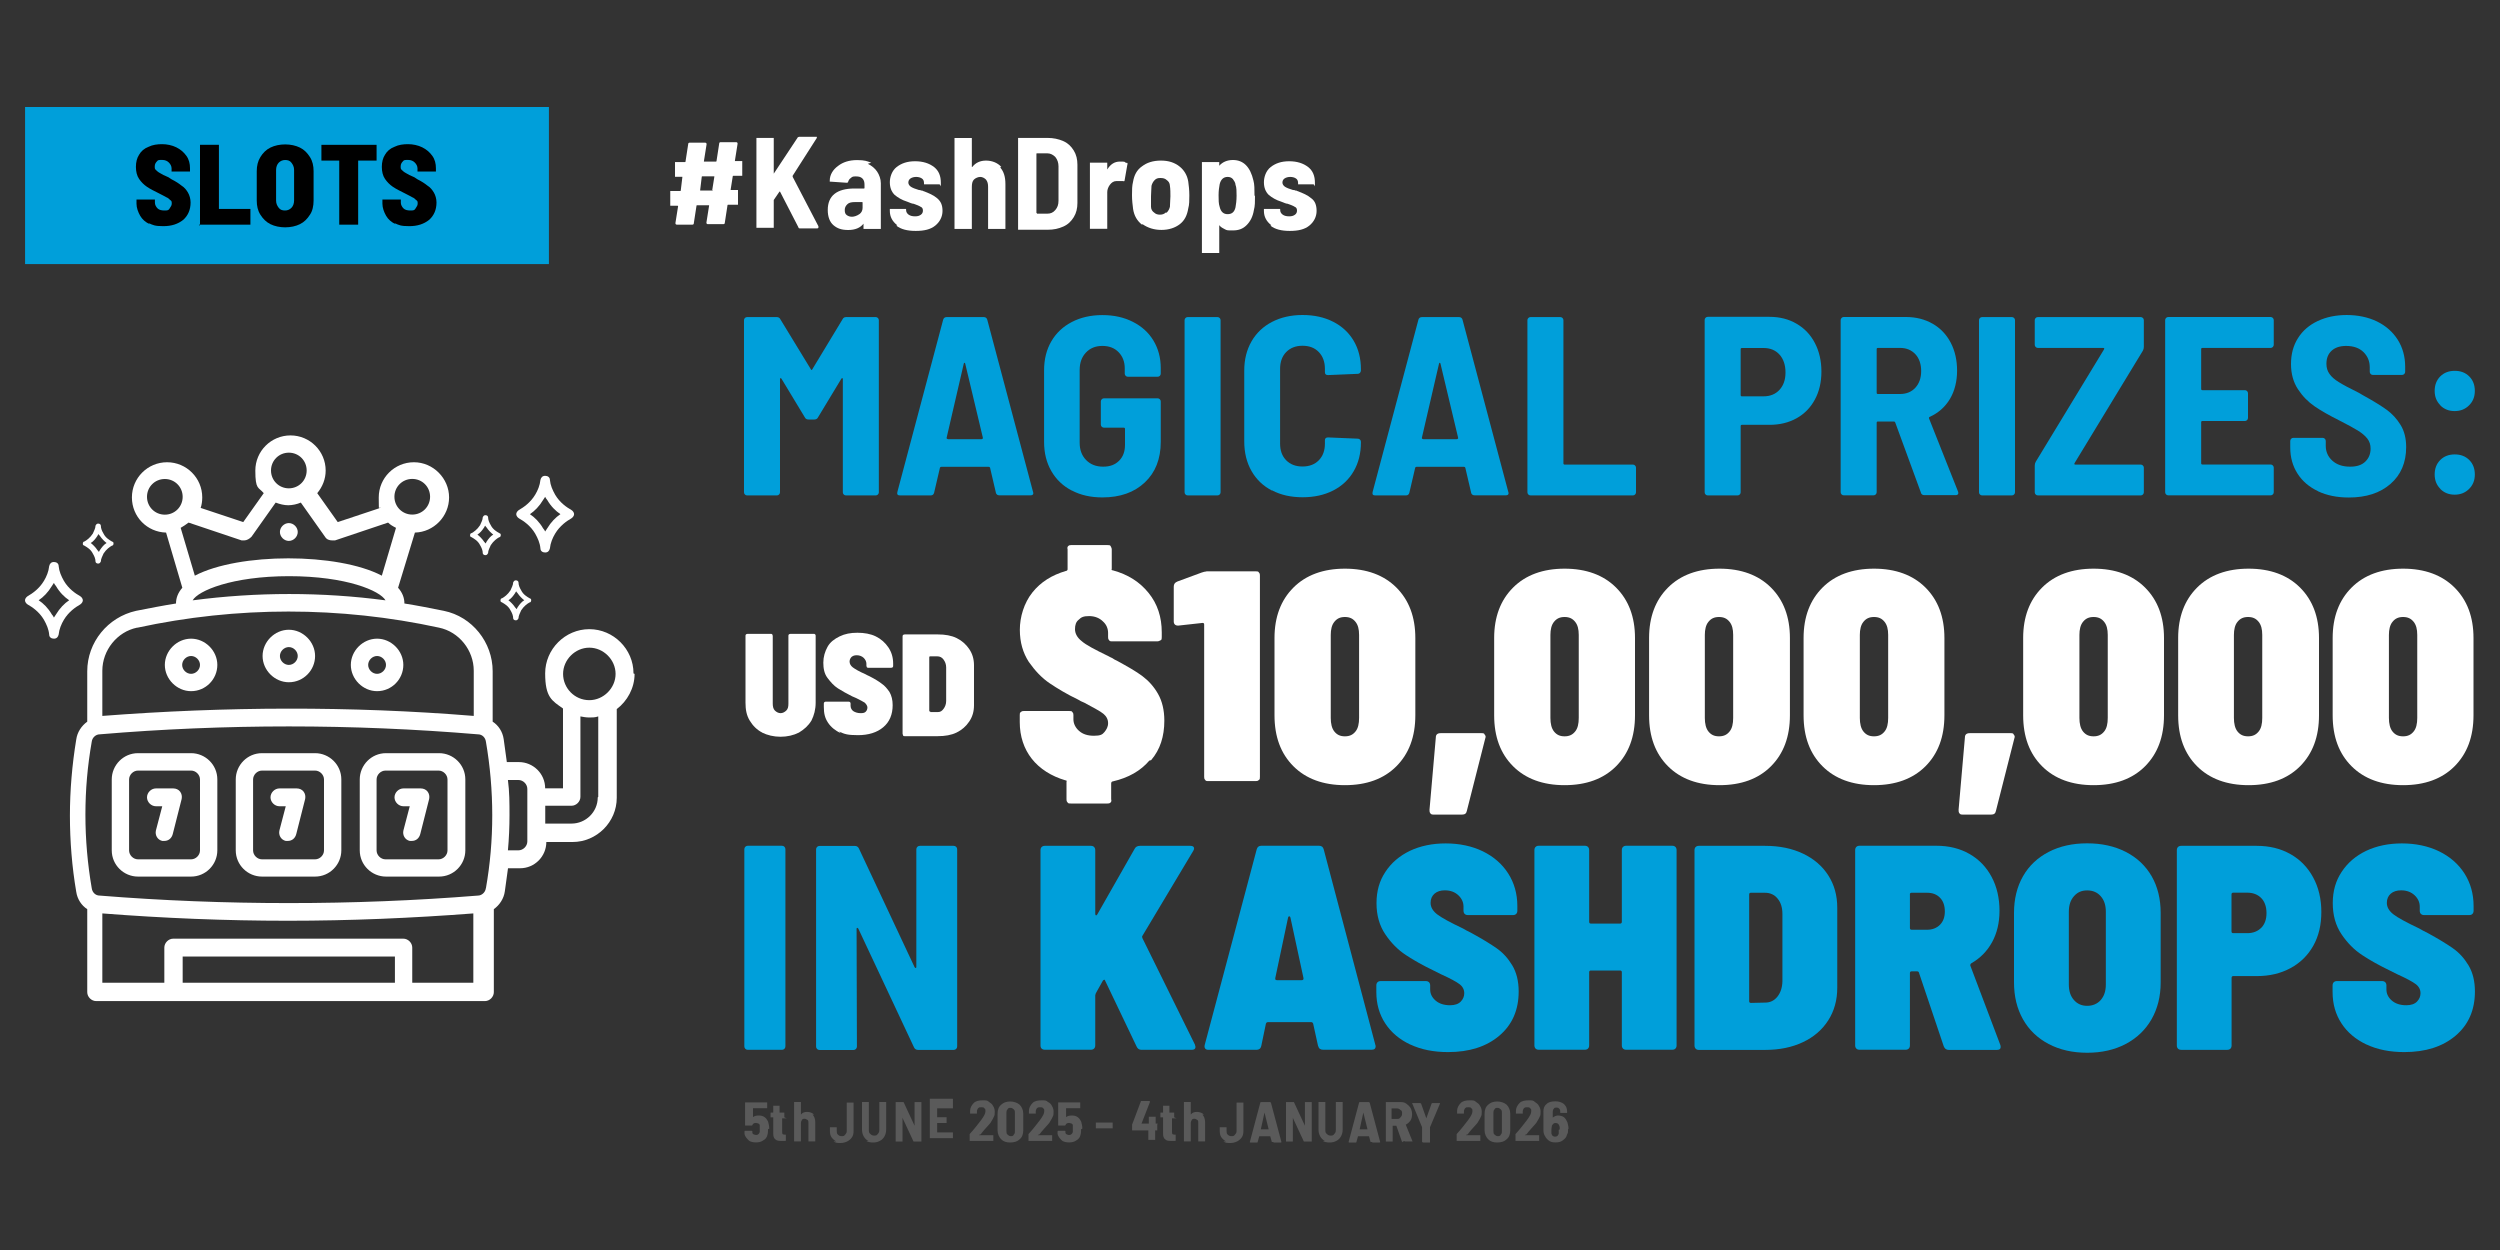 <svg xmlns="http://www.w3.org/2000/svg" id="Layer_1" data-name="Layer 1" viewBox="0 0 300 150"><rect x="0" y="0" width="300" height="150" fill="#333333" stroke="none"/><defs><style>      .cls-1 {        fill: #009fda;      }      .cls-2 {        fill: #5a5a5a;      }      .cls-3 {        fill: #fff;      }    </style></defs><g><g><path class="cls-1" d="M101.54,38.05h3.55c.1,0,.19.04.26.11s.11.16.11.26v20.66c0,.1-.04.19-.11.26-.07.07-.16.11-.26.11h-3.58c-.1,0-.19-.04-.26-.11-.07-.07-.11-.16-.11-.26v-13.57c0-.08-.02-.13-.06-.14-.04-.01-.08.02-.12.08l-2.81,4.65c-.08.16-.22.24-.43.24h-.7c-.2,0-.35-.08-.43-.24l-2.81-4.65c-.04-.06-.08-.09-.12-.08-.04.01-.06.06-.06.14v13.57c0,.1-.04.19-.11.26s-.16.11-.26.11h-3.58c-.1,0-.19-.04-.26-.11-.07-.07-.11-.16-.11-.26v-20.66c0-.1.04-.19.11-.26s.16-.11.26-.11h3.55c.2,0,.35.08.43.24l3.67,6.02c.06.12.12.12.18,0l3.64-6.02c.08-.16.22-.24.43-.24Z"></path><path class="cls-1" d="M119.51,59.14l-.7-3c-.02-.08-.07-.12-.15-.12h-5.72c-.08,0-.13.04-.15.12l-.7,3c-.06.2-.19.31-.4.31h-3.7c-.27,0-.37-.13-.31-.4l5.5-20.69c.06-.2.2-.31.43-.31h4.43c.22,0,.37.1.43.31l5.5,20.69.03.12c0,.18-.11.27-.34.27h-3.73c-.22,0-.37-.1-.43-.31ZM113.64,52.65s.08.05.12.05h4.03s.08-.01.12-.05c.04-.03.05-.08.03-.14l-2.11-8.86c-.02-.08-.05-.12-.09-.12s-.07.04-.09.12l-2.05,8.86c-.02.06-.01.11.03.14Z"></path><path class="cls-1" d="M128.62,58.87c-1.06-.55-1.88-1.33-2.46-2.34-.58-1.01-.87-2.17-.87-3.5v-8.59c0-1.32.29-2.49.87-3.48.58-1,1.4-1.77,2.46-2.32,1.06-.55,2.28-.83,3.67-.83s2.58.27,3.65.81c1.07.54,1.9,1.29,2.48,2.26s.87,2.06.87,3.29v.67c0,.1-.04.19-.11.26-.07.07-.16.11-.26.11h-3.58c-.1,0-.19-.04-.26-.11s-.11-.16-.11-.26v-.64c0-.77-.24-1.42-.73-1.93s-1.14-.76-1.96-.76-1.47.27-1.97.8c-.5.53-.75,1.22-.75,2.08v8.74c0,.86.26,1.55.78,2.08.52.53,1.2.79,2.03.79s1.43-.23,1.91-.7c.48-.47.72-1.11.72-1.93v-1.9c0-.1-.05-.15-.15-.15h-2.38c-.1,0-.19-.04-.26-.11s-.11-.16-.11-.26v-2.78c0-.1.04-.19.11-.26s.16-.11.26-.11h6.45c.1,0,.19.04.26.11.07.07.11.16.11.26v4.86c0,2.04-.64,3.66-1.91,4.86-1.27,1.2-2.97,1.8-5.09,1.8-1.39,0-2.61-.27-3.67-.83Z"></path><path class="cls-1" d="M142.26,59.34c-.07-.07-.11-.16-.11-.26v-20.66c0-.1.04-.19.11-.26s.16-.11.26-.11h3.58c.1,0,.19.04.26.11.07.07.11.16.11.26v20.66c0,.1-.04.19-.11.26s-.16.11-.26.11h-3.58c-.1,0-.19-.04-.26-.11Z"></path><path class="cls-1" d="M152.64,58.87c-1.06-.55-1.88-1.33-2.46-2.35-.58-1.02-.87-2.2-.87-3.55v-8.5c0-1.32.29-2.49.87-3.5.58-1.01,1.4-1.79,2.46-2.34,1.06-.55,2.28-.83,3.67-.83s2.61.27,3.67.81,1.88,1.3,2.46,2.28.87,2.12.87,3.42v.15c0,.1-.04.19-.11.28-.07.08-.16.12-.26.12l-3.58.15c-.24,0-.37-.11-.37-.34v-.4c0-.83-.24-1.51-.73-2.02s-1.14-.76-1.96-.76-1.47.26-1.96.76c-.49.51-.73,1.18-.73,2.02v8.96c0,.84.24,1.5.73,2,.49.5,1.14.75,1.96.75s1.47-.25,1.96-.75.73-1.17.73-2v-.4c0-.22.12-.34.37-.34l3.58.15c.1,0,.19.04.26.11.07.07.11.16.11.26v.09c0,1.3-.29,2.46-.87,3.45-.58,1-1.4,1.77-2.46,2.31-1.06.54-2.28.81-3.67.81s-2.61-.27-3.67-.83Z"></path><path class="cls-1" d="M176.54,59.14l-.7-3c-.02-.08-.07-.12-.15-.12h-5.72c-.08,0-.13.04-.15.12l-.7,3c-.06.2-.19.31-.4.31h-3.7c-.27,0-.37-.13-.31-.4l5.5-20.69c.06-.2.2-.31.43-.31h4.43c.22,0,.37.1.43.31l5.5,20.69.03.12c0,.18-.11.27-.34.27h-3.73c-.22,0-.37-.1-.43-.31ZM170.67,52.65s.08.05.12.05h4.03s.08-.01.12-.05c.04-.03.05-.08.03-.14l-2.11-8.86c-.02-.08-.05-.12-.09-.12s-.07.04-.09.12l-2.05,8.86c-.02.06-.01.11.03.14Z"></path><path class="cls-1" d="M183.4,59.34c-.07-.07-.11-.16-.11-.26v-20.66c0-.1.04-.19.11-.26s.16-.11.26-.11h3.58c.1,0,.19.04.26.11.07.07.11.16.11.26v17.18c0,.1.05.15.15.15h8.19c.1,0,.19.04.26.11.07.07.11.16.11.26v2.96c0,.1-.04.19-.11.26-.07.07-.16.11-.26.11h-12.29c-.1,0-.19-.04-.26-.11Z"></path><path class="cls-1" d="M215.59,38.85c.95.55,1.68,1.32,2.2,2.32.52,1,.78,2.14.78,3.42s-.26,2.38-.78,3.35c-.52.97-1.25,1.72-2.2,2.25s-2.03.79-3.26.79h-3.3c-.1,0-.15.05-.15.15v7.95c0,.1-.04.19-.11.26s-.16.11-.26.11h-3.58c-.1,0-.19-.04-.26-.11-.07-.07-.11-.16-.11-.26v-20.69c0-.1.04-.19.11-.26s.16-.11.26-.11h7.4c1.22,0,2.31.27,3.26.83ZM213.54,46.78c.48-.52.72-1.22.72-2.09s-.24-1.61-.72-2.14c-.48-.53-1.12-.79-1.91-.79h-2.6c-.1,0-.15.05-.15.15v5.5c0,.1.05.15.15.15h2.6c.79,0,1.43-.26,1.91-.78Z"></path><path class="cls-1" d="M230.52,59.14l-3.09-8.44c-.04-.08-.09-.12-.15-.12h-1.93c-.1,0-.15.05-.15.15v8.34c0,.1-.04.19-.11.26s-.16.11-.26.11h-3.58c-.1,0-.19-.04-.26-.11-.07-.07-.11-.16-.11-.26v-20.66c0-.1.04-.19.11-.26s.16-.11.26-.11h7.46c1.2,0,2.27.27,3.21.81.94.54,1.66,1.3,2.17,2.28s.76,2.1.76,3.36-.29,2.44-.86,3.39-1.38,1.67-2.41,2.14c-.1.04-.13.11-.09.21l3.48,8.77s.03.09.03.15c0,.18-.11.27-.34.27h-3.73c-.22,0-.37-.1-.43-.31ZM225.2,41.9v5.23c0,.1.05.15.15.15h2.66c.75,0,1.37-.25,1.83-.75s.7-1.17.7-2-.23-1.53-.7-2.03c-.47-.5-1.08-.75-1.83-.75h-2.66c-.1,0-.15.05-.15.15Z"></path><path class="cls-1" d="M237.59,59.34c-.07-.07-.11-.16-.11-.26v-20.66c0-.1.04-.19.11-.26s.16-.11.26-.11h3.58c.1,0,.19.04.26.11.07.07.11.16.11.26v20.66c0,.1-.04.19-.11.26s-.16.11-.26.11h-3.58c-.1,0-.19-.04-.26-.11Z"></path><path class="cls-1" d="M244.28,59.34c-.07-.07-.11-.16-.11-.26v-3.21c0-.16.04-.32.12-.46l8.19-13.48c.06-.12.03-.18-.09-.18h-7.85c-.1,0-.19-.04-.26-.11-.07-.07-.11-.16-.11-.26v-2.96c0-.1.04-.19.11-.26s.16-.11.26-.11h12.35c.1,0,.19.04.26.11s.11.16.11.26v3.21c0,.16-.04.32-.12.46l-8.19,13.48c-.06.12-.03.18.09.18h7.85c.1,0,.19.04.26.11s.11.16.11.26v2.96c0,.1-.04.19-.11.26-.07.07-.16.11-.26.11h-12.35c-.1,0-.19-.04-.26-.11Z"></path><path class="cls-1" d="M272.74,41.64c-.07.07-.16.11-.26.11h-8.19c-.1,0-.15.05-.15.15v4.77c0,.1.05.15.15.15h5.1c.1,0,.19.04.26.11s.11.16.11.26v2.96c0,.1-.04.19-.11.26-.07.07-.16.11-.26.11h-5.1c-.1,0-.15.05-.15.15v4.92c0,.1.05.15.15.15h8.19c.1,0,.19.04.26.11.07.07.11.16.11.26v2.96c0,.1-.04.19-.11.26-.07.07-.16.11-.26.11h-12.29c-.1,0-.19-.04-.26-.11-.07-.07-.11-.16-.11-.26v-20.66c0-.1.04-.19.11-.26s.16-.11.26-.11h12.29c.1,0,.19.04.26.11.07.07.11.16.11.26v2.96c0,.1-.04.19-.11.26Z"></path><path class="cls-1" d="M278.16,58.94c-1.06-.5-1.88-1.2-2.46-2.11s-.87-1.95-.87-3.13v-.79c0-.1.04-.19.11-.26.07-.07.16-.11.26-.11h3.52c.1,0,.19.04.26.11s.11.16.11.26v.58c0,.71.26,1.31.79,1.79s1.24.72,2.14.72c.8,0,1.4-.2,1.82-.61.42-.41.63-.93.63-1.56,0-.47-.13-.87-.4-1.21-.27-.34-.64-.65-1.12-.95s-1.22-.7-2.22-1.21c-1.22-.61-2.22-1.18-2.99-1.71-.77-.53-1.44-1.21-1.99-2.05-.55-.84-.83-1.84-.83-3.03s.28-2.22.84-3.1c.56-.89,1.35-1.57,2.37-2.05,1.02-.48,2.18-.72,3.48-.72s2.58.26,3.64.78c1.06.52,1.88,1.25,2.48,2.19.59.94.89,2.02.89,3.24v.61c0,.1-.04.19-.11.26s-.16.11-.26.11h-3.51c-.1,0-.19-.04-.26-.11-.07-.07-.11-.16-.11-.26v-.55c0-.73-.26-1.34-.76-1.83-.51-.49-1.2-.73-2.08-.73-.73,0-1.31.19-1.73.57-.42.38-.63.9-.63,1.57,0,.47.12.88.37,1.22.24.35.62.68,1.13.99.51.32,1.28.73,2.32,1.24l.64.37c1.18.65,2.1,1.22,2.77,1.7.66.48,1.22,1.09,1.67,1.82.45.73.67,1.62.67,2.66,0,1.85-.63,3.33-1.88,4.42-1.25,1.09-2.92,1.63-5,1.63-1.41,0-2.64-.25-3.7-.75Z"></path><path class="cls-1" d="M292.85,48.64c-.46-.46-.69-1.03-.69-1.73s.22-1.29.67-1.74,1.03-.67,1.74-.67,1.29.22,1.74.67c.45.45.67,1.03.67,1.74s-.23,1.27-.69,1.73-1.03.69-1.73.69-1.27-.23-1.73-.69ZM292.85,58.67c-.46-.46-.69-1.03-.69-1.73s.22-1.29.67-1.74c.45-.45,1.03-.67,1.74-.67s1.29.22,1.74.67c.45.45.67,1.03.67,1.74s-.23,1.27-.69,1.73-1.03.69-1.73.69-1.27-.23-1.73-.69Z"></path></g><g><path class="cls-2" d="M92.16,135.52c0,.19,0,.44-.06.63-.06.32-.25.57-.5.69-.25.19-.57.25-.88.25s-.69-.06-.88-.25-.44-.44-.5-.76v-.32h0s0-.06.06-.06h.82s.06,0,.06.06v.13c0,.13.06.19.19.25.06,0,.19.06.25.06s.19,0,.32-.13c.06-.06.13-.19.13-.25v-.76c0-.13-.06-.19-.19-.25-.06,0-.19-.06-.25-.06-.19,0-.38.06-.44.25,0,0,0,.06-.06.06h-.82v-2.77h2.65v.69h-1.7v1.07h0c.19-.13.38-.19.69-.19s.5.06.69.19c.19.13.32.32.44.57.06.25.13.5.13.82l-.13.06Z"></path><path class="cls-2" d="M94.43,134.2h-.57v1.58c0,.13,0,.25.06.32,0,0,.13.06.25.06h.13v.69s0,.06-.06.06h-.38c-.38,0-.63,0-.82-.19-.19-.13-.25-.38-.25-.69v-1.95h-.32v-.57h.32v-.82h.76v.82h.57v.57h0l.32.13Z"></path><path class="cls-2" d="M97.51,133.76c.19.19.32.5.32.88v2.33h-.82v-2.21c0-.19,0-.32-.13-.38s-.19-.13-.32-.13-.25,0-.32.13-.13.25-.13.38v2.21h-.82v-4.73h.82v1.51h0c.19-.25.44-.32.76-.32s.63.13.82.32h-.19Z"></path><path class="cls-2" d="M100.35,136.97c-.25-.13-.44-.32-.57-.5-.13-.19-.19-.44-.19-.76v-.44h.82v.44c0,.19,0,.32.13.44s.25.19.44.19.32,0,.44-.19c.13-.13.19-.25.19-.44v-3.4h.82v3.4c0,.32-.06.57-.19.76-.13.19-.32.38-.57.5s-.5.19-.82.19-.57,0-.82-.19h.32Z"></path><path class="cls-2" d="M104.2,136.91c-.25-.13-.44-.32-.57-.57s-.19-.5-.19-.82v-3.28h.82v3.34c0,.19,0,.38.19.5.13.13.25.19.44.19s.32,0,.44-.19c.13-.13.19-.25.19-.5v-3.34h.82v3.28c0,.32-.06.57-.19.82s-.32.44-.57.57-.5.19-.82.19-.57-.06-.82-.19h.25Z"></path><path class="cls-2" d="M109.75,132.25h.82v4.73h-.95l-1.32-2.84h0v2.84h-.82v-4.73h.95l1.32,2.84h0v-2.84h0Z"></path><path class="cls-2" d="M114.35,133h-1.89v1.07h1.13v.69h-1.13v1.13h1.89v.69h-2.77v-4.73h2.77v.69h0v.44Z"></path><path class="cls-2" d="M117.5,136.22h1.7v.69h-2.84v-.82c.57-.63,1.01-1.2,1.39-1.7.32-.44.5-.76.5-1.01s0-.32-.13-.38c-.06-.13-.19-.13-.38-.13s-.25,0-.38.13c-.06.13-.13.19-.13.38v.25h-.82v-.32c0-.38.19-.69.44-.95.25-.25.63-.32,1.07-.32s.57,0,.76.19c.19.13.38.25.5.5.13.19.19.44.19.69s0,.44-.13.63c-.06.19-.25.44-.38.69-.13.13-.25.32-.44.5-.19.19-.32.38-.5.57l-.25.32h0l-.19.06Z"></path><path class="cls-2" d="M120.15,136.72c-.25-.25-.44-.63-.44-1.07v-2.02c0-.44.13-.82.44-1.07.25-.25.63-.38,1.07-.38s.82.13,1.13.38c.25.25.44.63.44,1.07v2.02c0,.44-.13.82-.44,1.07-.25.25-.63.38-1.13.38s-.82-.13-1.07-.38ZM121.66,136.15c.13-.13.13-.25.13-.44v-2.14c0-.19,0-.32-.13-.44s-.25-.19-.38-.19-.32,0-.38.19c-.13.13-.13.25-.13.44v2.14c0,.19,0,.32.13.44s.25.19.38.19.32,0,.38-.19Z"></path><path class="cls-2" d="M124.56,136.22h1.7v.69h-2.84v-.82c.57-.63,1.01-1.2,1.39-1.7.32-.44.5-.76.5-1.01s0-.32-.13-.38c-.06-.13-.19-.13-.38-.13s-.25,0-.38.13c-.06.13-.13.19-.13.38v.25h-.82v-.32c0-.38.19-.69.44-.95.25-.25.63-.32,1.07-.32s.57,0,.76.19c.25.13.38.25.5.5.13.19.19.44.19.69s0,.44-.13.63c-.06.19-.25.44-.38.69-.13.13-.25.32-.44.5-.19.19-.32.38-.5.57l-.25.32h0l-.19.06Z"></path><path class="cls-2" d="M129.73,135.52c0,.19,0,.44-.06.63-.06.32-.25.57-.5.69-.25.19-.57.25-.88.25s-.69-.06-.88-.25-.44-.44-.5-.76v-.32h0s0-.06.06-.06h.82s.06,0,.06.06v.13c0,.13.06.19.19.25s.19.06.25.06.19,0,.32-.13c.06-.06.13-.19.13-.25v-.76c0-.13-.06-.19-.19-.25-.06,0-.19-.06-.25-.06-.19,0-.38.06-.44.25,0,0,0,.06-.06.06h-.82v-2.77h2.65v.69h-1.7v1.07h0c.19-.13.38-.19.69-.19s.5.06.69.19c.19.13.32.32.44.57.06.25.13.5.13.82l-.13.06Z"></path><path class="cls-2" d="M131.5,135.4h0v-.69h2.02v.69h-2.02Z"></path><path class="cls-2" d="M138.87,134.96h0v.69h-.25v1.13h-.82v-1.13h-1.95v-.69l1.07-2.84h1.01q.06,0,.06.13l-1.01,2.58h.88v-.82h.82v.82h.25l-.06.13Z"></path><path class="cls-2" d="M141.21,134.2h-.57v1.58c0,.13,0,.25.06.32,0,0,.13.06.25.06h.13v.69s0,.06-.06.06h-.38c-.38,0-.63,0-.82-.19-.19-.13-.25-.38-.25-.69v-1.95h-.32v-.57h.32v-.82h.76v.82h.57v.57h0l.32.13Z"></path><path class="cls-2" d="M144.29,133.76c.19.19.32.5.32.88v2.33h-.82v-2.21c0-.19,0-.32-.13-.38s-.19-.13-.32-.13-.25,0-.32.13-.13.25-.13.38v2.21h-.82v-4.73h.82v1.51h0c.19-.25.44-.32.76-.32s.63.13.82.32h-.19Z"></path><path class="cls-2" d="M147.13,136.97c-.25-.13-.44-.32-.57-.5-.13-.19-.19-.44-.19-.76v-.44h.82v.44c0,.19,0,.32.13.44s.25.19.44.19.32,0,.44-.19c.13-.13.19-.25.19-.44v-3.4h.82v3.4c0,.32-.06.57-.19.76-.13.19-.32.38-.57.5s-.5.19-.82.19-.57,0-.82-.19h.32Z"></path><path class="cls-2" d="M152.62,137.04l-.19-.69h-1.32l-.19.69s0,.06-.06.06h-.82s-.06,0-.06-.06l1.26-4.73s0-.06.13-.06h1.01s.06,0,.13.06l1.26,4.73h0q0,.06-.06.06h-.82s-.06,0-.13-.06h-.13ZM151.29,135.52h.95l-.5-2.02h0l-.44,2.02h0Z"></path><path class="cls-2" d="M156.59,132.25h.82v4.73h-.95l-1.32-2.84h0v2.84h-.82v-4.73h.95l1.32,2.84h0v-2.84h0Z"></path><path class="cls-2" d="M158.98,136.91c-.25-.13-.44-.32-.57-.57s-.19-.5-.19-.82v-3.28h.82v3.34c0,.19,0,.38.19.5.13.13.25.19.44.19s.32,0,.44-.19c.13-.13.19-.25.19-.5v-3.34h.82v3.28c0,.32-.06.57-.19.82s-.32.44-.57.57-.5.19-.82.19-.57-.06-.82-.19h.25Z"></path><path class="cls-2" d="M164.47,137.04l-.19-.69h-1.32l-.19.69s0,.06-.06.06h-.82s-.06,0-.06-.06l1.26-4.73s0-.06.13-.06h1.01s.06,0,.13.06l1.26,4.73h0q0,.06-.06.06h-.82s-.06,0-.13-.06h-.13ZM163.15,135.52h.95l-.5-2.02h0l-.44,2.02h0Z"></path><path class="cls-2" d="M168.25,137.04l-.69-1.95h-.44v1.89h-.82v-4.73h1.7c.25,0,.5,0,.76.19s.38.32.5.5c.13.25.19.5.19.76s-.06.57-.19.76c-.13.19-.32.38-.57.5h0l.82,2.02h-.88s-.06,0-.13-.06l-.25.13ZM166.99,133.07v1.2h.63c.19,0,.32,0,.44-.19.13-.13.19-.25.19-.44s0-.38-.19-.44c-.13-.13-.25-.19-.44-.19h-.63v.06Z"></path><path class="cls-2" d="M170.65,137.04h0v-1.77h0l-1.2-2.9h.95s.06,0,.13.06l.63,1.77h0l.63-1.77s0-.06.13-.06h.88v.06l-1.2,2.84h0v1.83h-.82l-.13-.06Z"></path><path class="cls-2" d="M175.94,136.22h1.7v.69h-2.84v-.82c.57-.63,1.01-1.2,1.39-1.7.32-.44.5-.76.5-1.01s0-.32-.13-.38c-.06-.13-.19-.13-.38-.13s-.25,0-.38.13c-.06.13-.13.19-.13.38v.25h-.82v-.32c0-.38.19-.69.44-.95.25-.25.63-.32,1.07-.32s.57,0,.76.19c.19.13.38.25.5.5.13.19.19.44.19.69s0,.44-.13.63c-.06.19-.25.44-.38.69-.13.13-.25.32-.44.5-.19.19-.32.38-.5.57l-.25.32h0l-.19.06Z"></path><path class="cls-2" d="M178.59,136.72c-.25-.25-.44-.63-.44-1.07v-2.02c0-.44.13-.82.44-1.07.25-.25.63-.38,1.07-.38s.82.13,1.13.38c.25.25.44.63.44,1.07v2.02c0,.44-.13.82-.44,1.07-.25.25-.63.38-1.13.38s-.82-.13-1.07-.38ZM180.1,136.15c.13-.13.13-.25.13-.44v-2.14c0-.19,0-.32-.13-.44s-.25-.19-.38-.19-.32,0-.38.19c-.13.13-.13.25-.13.44v2.14c0,.19,0,.32.13.44s.25.19.38.19.32,0,.38-.19Z"></path><path class="cls-2" d="M183,136.22h1.7v.69h-2.84v-.82c.57-.63,1.01-1.2,1.39-1.7.32-.44.5-.76.5-1.01s0-.32-.13-.38c-.06-.13-.19-.13-.38-.13s-.25,0-.38.13c-.06.13-.13.19-.13.38v.25h-.82v-.32c0-.38.19-.69.44-.95.25-.25.63-.32,1.07-.32s.57,0,.76.19c.19.13.38.25.5.5.13.19.19.44.19.69s0,.44-.13.63c-.06.19-.25.44-.38.69-.13.13-.25.32-.44.5-.19.19-.32.38-.5.57l-.25.32h0l-.19.06Z"></path><path class="cls-2" d="M188.17,135.52c0,.25,0,.44-.13.63-.06.32-.25.5-.5.69s-.5.25-.88.25-.57-.06-.76-.19c-.19-.13-.38-.32-.5-.57h0c-.13-.19-.19-.44-.19-.76v-2.21c0-.38.13-.69.38-.88.25-.25.63-.32,1.07-.32s.76.13,1.01.32c.25.25.38.5.38.88v.19h-.82v-.13c0-.13,0-.25-.13-.38s-.19-.13-.32-.13-.25,0-.32.13c-.06.06-.13.19-.13.38v.69h0c.19-.13.38-.25.63-.25s.5.06.69.19c.19.13.32.38.44.63.06.25.13.5.13.76l-.06.06ZM187.17,135.52c0-.19,0-.32-.06-.44-.06-.19-.19-.32-.44-.32s-.32.13-.44.32c0,.13-.06.25-.06.5v.44c.06.25.19.38.44.38s.38-.13.44-.38v-.44l.13-.06Z"></path></g><g><path class="cls-1" d="M89.44,125.86c-.08-.08-.12-.18-.12-.3v-23.65c0-.12.04-.22.12-.3.08-.08.18-.12.3-.12h4.09c.12,0,.22.04.3.12.08.08.12.18.12.3v23.65c0,.12-.04.22-.12.3-.08.08-.18.12-.3.12h-4.09c-.12,0-.22-.04-.3-.12Z"></path><path class="cls-1" d="M110.08,101.62c.08-.08.18-.12.3-.12h4.06c.12,0,.22.04.3.12.08.08.12.18.12.3v23.65c0,.12-.04.22-.12.3s-.18.12-.3.12h-4.27c-.23,0-.4-.11-.49-.31l-6.68-14.24c-.05-.07-.09-.1-.14-.1s-.07.05-.07.14l.04,14.1c0,.12-.04.22-.12.3s-.18.12-.3.12h-4.06c-.12,0-.22-.04-.3-.12-.08-.08-.12-.18-.12-.3v-23.65c0-.12.04-.22.12-.3.08-.08.18-.12.3-.12h4.23c.23,0,.4.11.49.31l6.68,14.24c.05.07.09.1.14.1s.07-.05.07-.14v-14.1c0-.12.04-.22.12-.3Z"></path><path class="cls-1" d="M125,125.84c-.09-.09-.14-.22-.14-.38v-23.44c0-.16.05-.29.14-.38s.22-.14.38-.14h5.53c.16,0,.29.05.38.14.09.09.14.22.14.38v7.63c0,.12.03.18.09.19.06.01.11-.03.16-.12l4.48-7.87c.12-.23.33-.35.63-.35h6.05c.3,0,.45.11.45.31,0,.09-.04.2-.11.31l-6.09,10.18c-.05.07-.05.16,0,.28l6.3,12.77.07.28c0,.23-.15.35-.45.35h-6.02c-.28,0-.48-.13-.59-.38l-3.78-7.91c-.02-.09-.06-.13-.12-.12-.06.01-.11.05-.16.12l-.84,1.5c-.05.14-.07.22-.07.24v6.02c0,.16-.05.29-.14.38-.09.09-.22.14-.38.14h-5.53c-.16,0-.29-.05-.38-.14Z"></path><path class="cls-1" d="M158.17,125.53l-.59-2.69c-.05-.12-.12-.18-.21-.18h-5.25c-.09,0-.16.06-.21.18l-.56,2.69c-.07.3-.27.45-.59.45h-5.74c-.19,0-.32-.05-.4-.16-.08-.1-.1-.25-.05-.44l6.23-23.44c.07-.3.26-.45.56-.45h6.93c.3,0,.49.15.56.45l6.19,23.44s.04.1.04.17c0,.28-.16.42-.49.42h-5.81c-.33,0-.53-.15-.6-.45ZM153.03,117.45c0,.12.07.17.21.17h2.97c.16,0,.23-.08.21-.24l-1.57-7.28c-.02-.09-.07-.14-.14-.14s-.12.05-.14.14l-1.54,7.28v.07Z"></path><path class="cls-1" d="M169.24,125.35c-1.29-.61-2.3-1.45-3.01-2.54-.71-1.08-1.07-2.34-1.07-3.76v-.8c0-.16.05-.29.14-.38s.22-.14.38-.14h5.42c.16,0,.29.05.38.14s.14.22.14.38v.49c0,.51.22.96.65,1.33.43.37,1.01.56,1.73.56.58,0,1.01-.15,1.29-.44.28-.29.42-.62.42-1,0-.44-.19-.81-.58-1.1s-1.11-.68-2.19-1.17l-.84-.42c-1.31-.63-2.44-1.26-3.39-1.89-.96-.63-1.78-1.46-2.48-2.5s-1.05-2.28-1.05-3.73.35-2.68,1.07-3.76c.71-1.08,1.69-1.92,2.94-2.52,1.25-.59,2.68-.89,4.29-.89s3.14.31,4.44.94,2.33,1.52,3.06,2.66,1.1,2.45,1.1,3.92v.56c0,.16-.05.29-.14.38-.09.09-.22.14-.38.14h-5.42c-.16,0-.29-.05-.38-.14-.09-.09-.14-.22-.14-.38v-.49c0-.51-.2-.97-.61-1.36s-.95-.6-1.63-.6c-.51,0-.93.13-1.24.4-.31.27-.47.64-.47,1.1,0,.51.26.97.79,1.38.53.41,1.56.97,3.1,1.7.23.14.58.33,1.05.56,1.24.68,2.23,1.28,2.97,1.8.75.52,1.38,1.21,1.89,2.06.51.85.77,1.9.77,3.13,0,2.24-.78,4.01-2.33,5.32-1.55,1.31-3.6,1.96-6.14,1.96-1.73,0-3.24-.3-4.53-.91Z"></path><path class="cls-1" d="M194.76,101.63c.09-.09.22-.14.38-.14h5.53c.16,0,.29.05.38.14.09.09.14.22.14.38v23.44c0,.16-.05.29-.14.38s-.22.14-.38.14h-5.53c-.16,0-.29-.05-.38-.14-.09-.09-.14-.22-.14-.38v-8.78c0-.14-.07-.21-.21-.21h-3.5c-.14,0-.21.07-.21.21v8.78c0,.16-.05.29-.14.38-.09.09-.22.14-.38.14h-5.53c-.16,0-.29-.05-.38-.14-.09-.09-.14-.22-.14-.38v-23.44c0-.16.05-.29.14-.38s.22-.14.38-.14h5.53c.16,0,.29.05.38.14.09.09.14.22.14.38v8.61c0,.14.07.21.21.21h3.5c.14,0,.21-.07.21-.21v-8.61c0-.16.05-.29.14-.38Z"></path><path class="cls-1" d="M203.48,125.84c-.09-.09-.14-.22-.14-.38v-23.44c0-.16.05-.29.14-.38s.22-.14.38-.14h7.94c1.73,0,3.24.31,4.55.93,1.31.62,2.32,1.49,3.04,2.61s1.08,2.41,1.08,3.88v9.62c0,1.47-.36,2.77-1.08,3.9-.72,1.13-1.74,2.01-3.04,2.62-1.31.62-2.82.93-4.55.93h-7.94c-.16,0-.29-.05-.38-.14ZM210.12,120.35l1.71-.04c.58,0,1.07-.23,1.45-.7.38-.47.59-1.08.61-1.85v-8.08c0-.77-.19-1.39-.58-1.85-.38-.47-.89-.7-1.52-.7h-1.68c-.14,0-.21.07-.21.21v12.8c0,.14.07.21.21.21Z"></path><path class="cls-1" d="M233.25,125.56l-2.97-8.82c-.02-.12-.11-.18-.25-.18h-.63c-.14,0-.21.07-.21.21v8.68c0,.16-.05.29-.14.38-.09.09-.22.14-.38.14h-5.53c-.16,0-.29-.05-.38-.14-.09-.09-.14-.22-.14-.38v-23.44c0-.16.05-.29.14-.38s.22-.14.38-.14h9.24c1.49,0,2.81.33,3.95.98,1.14.65,2.03,1.57,2.66,2.75.63,1.18.95,2.54.95,4.08,0,1.42-.3,2.68-.89,3.76-.59,1.08-1.43,1.93-2.5,2.54-.09.07-.13.16-.11.28l3.6,9.52c.02.07.04.15.04.24,0,.23-.15.35-.45.35h-5.77c-.3,0-.5-.14-.6-.42ZM229.19,107.34v4.02c0,.14.07.21.21.21h1.85c.63,0,1.14-.2,1.54-.59.4-.4.59-.93.59-1.61s-.19-1.25-.58-1.64c-.38-.4-.9-.6-1.56-.6h-1.85c-.14,0-.21.07-.21.21Z"></path><path class="cls-1" d="M245.84,125.28c-1.33-.7-2.36-1.68-3.08-2.96-.72-1.27-1.08-2.75-1.08-4.43v-8.33c0-1.68.36-3.15,1.08-4.41.72-1.26,1.75-2.23,3.08-2.92,1.33-.69,2.87-1.03,4.62-1.03s3.29.34,4.64,1.03c1.34.69,2.37,1.66,3.1,2.92.72,1.26,1.08,2.73,1.08,4.41v8.33c0,1.68-.37,3.15-1.1,4.43-.73,1.27-1.77,2.26-3.1,2.96-1.33.7-2.87,1.05-4.62,1.05s-3.29-.35-4.62-1.05ZM252.09,120c.41-.47.61-1.08.61-1.85v-8.75c0-.77-.2-1.39-.61-1.85-.41-.47-.95-.7-1.63-.7s-1.18.23-1.59.7c-.41.47-.61,1.08-.61,1.85v8.75c0,.77.2,1.39.61,1.85.41.47.94.7,1.59.7s1.22-.23,1.63-.7Z"></path><path class="cls-1" d="M274.85,102.49c1.17.66,2.08,1.6,2.73,2.8.65,1.2.98,2.58.98,4.15s-.32,2.89-.96,4.04c-.64,1.15-1.55,2.05-2.73,2.69-1.18.64-2.52.96-4.04.96h-2.83c-.14,0-.21.07-.21.21v8.12c0,.16-.05.29-.14.38-.09.09-.22.14-.38.14h-5.53c-.16,0-.29-.05-.38-.14-.09-.09-.14-.22-.14-.38v-23.44c0-.16.05-.29.14-.38.09-.09.22-.14.38-.14h9.06c1.54,0,2.89.33,4.06,1ZM271.35,111.34c.42-.43.63-1.02.63-1.77s-.21-1.37-.63-1.8-.98-.65-1.68-.65h-1.68c-.14,0-.21.07-.21.21v4.44c0,.14.07.21.21.21h1.68c.7,0,1.26-.22,1.68-.65Z"></path><path class="cls-1" d="M283.99,125.35c-1.29-.61-2.3-1.45-3.01-2.54-.71-1.08-1.07-2.34-1.07-3.76v-.8c0-.16.05-.29.14-.38s.22-.14.38-.14h5.42c.16,0,.29.05.38.14s.14.22.14.38v.49c0,.51.22.96.65,1.33.43.37,1.01.56,1.73.56.58,0,1.01-.15,1.29-.44.28-.29.42-.62.42-1,0-.44-.19-.81-.58-1.1s-1.11-.68-2.19-1.17l-.84-.42c-1.31-.63-2.44-1.26-3.39-1.89-.96-.63-1.78-1.46-2.48-2.5s-1.05-2.28-1.05-3.73.35-2.68,1.07-3.76c.71-1.08,1.69-1.92,2.94-2.52,1.25-.59,2.68-.89,4.29-.89s3.14.31,4.44.94,2.33,1.52,3.06,2.66,1.1,2.45,1.1,3.92v.56c0,.16-.05.29-.14.38-.09.09-.22.14-.38.14h-5.42c-.16,0-.29-.05-.38-.14-.09-.09-.14-.22-.14-.38v-.49c0-.51-.2-.97-.61-1.36s-.95-.6-1.63-.6c-.51,0-.93.13-1.24.4-.31.27-.47.64-.47,1.1,0,.51.26.97.79,1.38.53.41,1.56.97,3.1,1.7.23.14.58.33,1.05.56,1.24.68,2.23,1.28,2.97,1.8.75.52,1.38,1.21,1.89,2.06.51.85.77,1.9.77,3.13,0,2.24-.78,4.01-2.33,5.32-1.55,1.31-3.6,1.96-6.14,1.96-1.73,0-3.24-.3-4.53-.91Z"></path></g><g><g><path class="cls-3" d="M91.47,87.91c-.63-.32-1.13-.82-1.51-1.45-.38-.63-.5-1.32-.5-2.14v-8.01c0-.06,0-.13.06-.19,0,0,.13-.06.19-.06h2.77c.06,0,.13,0,.19.06,0,0,.06.13.06.19v8.13c0,.32.06.63.25.82.19.19.44.32.69.32s.5-.13.69-.32.25-.44.25-.82v-8.13c0-.06,0-.13.06-.19,0,0,.13-.06.19-.06h2.77c.06,0,.13,0,.19.06s.06.13.06.19v8.01c0,.82-.19,1.51-.5,2.14-.38.63-.88,1.07-1.51,1.45-.63.32-1.39.5-2.21.5s-1.58-.19-2.21-.5h0Z"></path><path class="cls-3" d="M100.87,87.98c-.63-.32-1.13-.69-1.51-1.26-.38-.57-.5-1.13-.5-1.89v-.38c0-.06,0-.13.06-.19s.13-.06.19-.06h2.71c.06,0,.13,0,.19.06s.06.13.06.19v.25c0,.25.13.5.32.63s.5.25.88.25.5-.06.63-.19.19-.32.19-.5-.13-.38-.32-.57c-.19-.13-.57-.32-1.07-.57l-.44-.19c-.63-.32-1.2-.63-1.7-.95s-.88-.76-1.26-1.26-.5-1.13-.5-1.83.19-1.32.5-1.89.82-.95,1.45-1.26,1.32-.44,2.14-.44,1.58.13,2.21.44,1.13.76,1.51,1.32c.38.57.57,1.2.57,1.95v.25c0,.06,0,.13-.06.19,0,0-.13.06-.19.06h-2.71c-.06,0-.13,0-.19-.06,0,0-.06-.13-.06-.19v-.25c0-.25-.13-.5-.32-.69s-.5-.32-.82-.32-.44.06-.63.19c-.13.13-.25.32-.25.57s.13.5.38.69c.25.19.76.5,1.51.82.13.06.32.19.5.25.63.32,1.13.63,1.45.88.38.25.69.63.95,1.01.25.44.38.95.38,1.58,0,1.13-.38,2.02-1.13,2.65s-1.77.95-3.03.95-1.64-.13-2.27-.44l.19.19Z"></path><path class="cls-3" d="M108.37,88.23s-.06-.13-.06-.19v-11.66c0-.06,0-.13.06-.19,0,0,.13-.06.19-.06h3.97c.88,0,1.64.13,2.27.44s1.13.76,1.51,1.32.57,1.2.57,1.95v4.79c0,.76-.19,1.39-.57,1.95-.38.57-.88,1.01-1.51,1.32s-1.39.44-2.27.44h-3.97c-.06,0-.13,0-.19-.06v-.06ZM111.65,85.45h.88c.32,0,.5-.13.69-.38.19-.25.32-.57.32-.95v-4.03c0-.38-.13-.69-.32-.95s-.44-.38-.76-.38h-.82c-.06,0-.13,0-.13.13v6.37c0,.06,0,.13.13.13v.06Z"></path></g><g><path class="cls-3" d="M137.94,91.25c-1.07,1.26-2.52,2.08-4.41,2.52-.13,0-.19.13-.19.25v1.89c.06.19,0,.32-.06.38-.13.13-.25.13-.38.13h-4.41c-.19,0-.32,0-.38-.13-.13-.13-.13-.25-.13-.38v-2.08c.06-.13,0-.19-.13-.19-1.7-.5-3.09-1.39-4.03-2.58-.95-1.2-1.45-2.71-1.45-4.41v-.82c0-.19,0-.32.13-.38.13-.13.25-.13.38-.13h5.42c.19,0,.32,0,.38.13.13.13.13.25.13.38v.5c0,.5.25,1.01.69,1.39.44.38,1.01.57,1.77.57s1.01-.13,1.26-.44.44-.63.44-1.07-.19-.82-.57-1.13c-.38-.32-1.13-.69-2.27-1.32-.32-.13-.57-.25-.76-.38-1.32-.63-2.46-1.32-3.4-1.95s-1.77-1.51-2.52-2.58c-.69-1.07-1.07-2.33-1.07-3.85s.5-3.22,1.51-4.48c1.01-1.26,2.33-2.08,4.03-2.58.13,0,.19-.13.19-.19v-2.4c-.06-.19,0-.32.06-.38.13-.13.25-.13.38-.13h4.35c.19,0,.32,0,.38.13s.13.25.13.38v2.33c-.06.13,0,.19.13.19,1.83.5,3.22,1.39,4.29,2.71s1.58,2.9,1.58,4.73v.57c0,.19,0,.32-.13.38s-.25.13-.38.13h-5.42c-.19,0-.32,0-.38-.13-.13-.13-.13-.25-.13-.38v-.5c0-.5-.19-1.01-.63-1.39-.38-.38-.95-.63-1.64-.63s-.95.13-1.26.44c-.32.25-.44.63-.44,1.13s.25,1.01.82,1.45c.5.44,1.58,1.01,3.15,1.77.13.06.32.19.5.25.19.13.38.25.57.32,1.26.69,2.27,1.26,3.03,1.83s1.39,1.26,1.89,2.14.76,1.95.76,3.22c0,1.89-.5,3.47-1.58,4.73l-.19.06Z"></path><path class="cls-3" d="M144.75,68.56h5.93c.19,0,.32,0,.38.13.13.13.13.25.13.38v24.15c0,.19,0,.32-.13.38-.13.13-.25.13-.38.13h-5.67c-.19,0-.32,0-.38-.13-.13-.13-.13-.25-.13-.38v-18.28c0-.13-.06-.19-.19-.19l-2.9.32h-.06c-.32,0-.5-.19-.5-.5v-4.16c0-.32.13-.5.44-.63l2.9-1.07c.19-.06.38-.13.63-.13h-.06Z"></path><path class="cls-3" d="M155.21,91.95c-1.51-1.51-2.27-3.53-2.27-6.12v-9.27c0-2.52.76-4.54,2.27-6.05,1.51-1.51,3.59-2.27,6.18-2.27s4.67.76,6.18,2.27c1.51,1.51,2.27,3.53,2.27,6.05v9.27c0,2.58-.76,4.6-2.27,6.12s-3.59,2.27-6.18,2.27-4.67-.76-6.18-2.27ZM162.65,87.79c.32-.38.44-.95.44-1.64v-9.96c0-.69-.13-1.2-.44-1.58s-.69-.57-1.26-.57-.95.19-1.26.57c-.32.38-.44.95-.44,1.58v9.96c0,.69.13,1.26.44,1.64s.69.57,1.26.57.95-.19,1.26-.57Z"></path><path class="cls-3" d="M171.67,97.62c-.13-.13-.13-.25-.13-.44l.76-8.7c0-.32.19-.5.57-.5h4.92c.19,0,.32,0,.38.19.13.13.13.25.06.44l-2.21,8.7c-.06.32-.25.44-.57.44h-3.4c-.19,0-.32,0-.44-.19l.06.06Z"></path><path class="cls-3" d="M181.57,91.95c-1.51-1.51-2.27-3.53-2.27-6.12v-9.27c0-2.52.76-4.54,2.27-6.05,1.51-1.51,3.59-2.27,6.18-2.27s4.67.76,6.18,2.27c1.51,1.51,2.27,3.53,2.27,6.05v9.27c0,2.58-.76,4.6-2.27,6.12s-3.59,2.27-6.18,2.27-4.67-.76-6.18-2.27ZM189.01,87.79c.32-.38.44-.95.44-1.64v-9.96c0-.69-.13-1.2-.44-1.58s-.69-.57-1.26-.57-.95.19-1.26.57c-.32.38-.44.95-.44,1.58v9.96c0,.69.13,1.26.44,1.64s.69.57,1.26.57.95-.19,1.26-.57Z"></path><path class="cls-3" d="M200.16,91.95c-1.51-1.51-2.27-3.53-2.27-6.12v-9.27c0-2.52.76-4.54,2.27-6.05,1.51-1.51,3.59-2.27,6.18-2.27s4.67.76,6.18,2.27c1.51,1.51,2.27,3.53,2.27,6.05v9.27c0,2.58-.76,4.6-2.27,6.12s-3.59,2.27-6.18,2.27-4.67-.76-6.18-2.27ZM207.54,87.79c.32-.38.44-.95.44-1.64v-9.96c0-.69-.13-1.2-.44-1.58s-.69-.57-1.26-.57-.95.19-1.26.57c-.32.38-.44.95-.44,1.58v9.96c0,.69.13,1.26.44,1.64s.69.57,1.26.57.95-.19,1.26-.57Z"></path><path class="cls-3" d="M218.7,91.95c-1.51-1.51-2.27-3.53-2.27-6.12v-9.27c0-2.52.76-4.54,2.27-6.05,1.51-1.51,3.59-2.27,6.18-2.27s4.67.76,6.18,2.27c1.51,1.51,2.27,3.53,2.27,6.05v9.27c0,2.58-.76,4.6-2.27,6.12-1.51,1.51-3.59,2.27-6.18,2.27s-4.67-.76-6.18-2.27ZM226.14,87.79c.32-.38.44-.95.44-1.64v-9.96c0-.69-.13-1.2-.44-1.58s-.69-.57-1.26-.57-.95.19-1.26.57c-.32.38-.44.95-.44,1.58v9.96c0,.69.13,1.26.44,1.64s.69.57,1.26.57.95-.19,1.26-.57Z"></path><path class="cls-3" d="M235.16,97.62c-.13-.13-.13-.25-.13-.44l.76-8.7c0-.32.19-.5.57-.5h4.92c.19,0,.32,0,.38.19.13.13.13.25.06.44l-2.21,8.7c-.06.32-.25.44-.57.44h-3.4c-.19,0-.32,0-.44-.19l.06.06Z"></path><path class="cls-3" d="M245.05,91.95c-1.51-1.51-2.27-3.53-2.27-6.12v-9.27c0-2.52.76-4.54,2.27-6.05,1.51-1.51,3.59-2.27,6.18-2.27s4.67.76,6.18,2.27c1.51,1.51,2.27,3.53,2.27,6.05v9.27c0,2.58-.76,4.6-2.27,6.12s-3.59,2.27-6.18,2.27-4.67-.76-6.18-2.27ZM252.49,87.79c.32-.38.44-.95.44-1.64v-9.96c0-.69-.13-1.2-.44-1.58s-.69-.57-1.26-.57-.95.19-1.26.57c-.32.38-.44.95-.44,1.58v9.96c0,.69.13,1.26.44,1.64s.69.57,1.26.57.95-.19,1.26-.57Z"></path><path class="cls-3" d="M263.65,91.95c-1.51-1.51-2.27-3.53-2.27-6.12v-9.27c0-2.52.76-4.54,2.27-6.05,1.51-1.51,3.59-2.27,6.18-2.27s4.67.76,6.18,2.27c1.51,1.51,2.27,3.53,2.27,6.05v9.27c0,2.58-.76,4.6-2.27,6.12s-3.59,2.27-6.18,2.27-4.67-.76-6.18-2.27ZM271.03,87.79c.32-.38.44-.95.44-1.64v-9.96c0-.69-.13-1.2-.44-1.58s-.69-.57-1.26-.57-.95.19-1.26.57c-.32.38-.44.95-.44,1.58v9.96c0,.69.13,1.26.44,1.64s.69.57,1.26.57.95-.19,1.26-.57Z"></path><path class="cls-3" d="M282.19,91.95c-1.51-1.51-2.27-3.53-2.27-6.12v-9.27c0-2.52.76-4.54,2.27-6.05,1.51-1.51,3.59-2.27,6.18-2.27s4.67.76,6.18,2.27c1.51,1.51,2.27,3.53,2.27,6.05v9.27c0,2.58-.76,4.6-2.27,6.12s-3.59,2.27-6.18,2.27-4.67-.76-6.18-2.27ZM289.63,87.79c.32-.38.44-.95.44-1.64v-9.96c0-.69-.13-1.2-.44-1.58s-.69-.57-1.26-.57-.95.19-1.26.57c-.32.38-.44.95-.44,1.58v9.96c0,.69.13,1.26.44,1.64s.69.57,1.26.57.95-.19,1.26-.57Z"></path></g></g></g><g><g><path class="cls-3" d="M22.93,90.38h-6.37c-1.77,0-3.15,1.45-3.15,3.15v8.51c0,1.77,1.45,3.15,3.15,3.15h6.37c1.77,0,3.15-1.45,3.15-3.15v-8.51c0-1.77-1.45-3.15-3.15-3.15ZM24,102.05c0,.57-.5,1.07-1.07,1.07h-6.37c-.57,0-1.07-.5-1.07-1.07v-8.51c0-.57.5-1.07,1.07-1.07h6.37c.57,0,1.07.5,1.07,1.07v8.51Z"></path><path class="cls-3" d="M37.81,90.38h-6.37c-1.77,0-3.15,1.45-3.15,3.15v8.51c0,1.77,1.45,3.15,3.15,3.15h6.37c1.77,0,3.15-1.45,3.15-3.15v-8.51c0-1.77-1.45-3.15-3.15-3.15ZM38.88,102.05c0,.57-.5,1.07-1.07,1.07h-6.37c-.57,0-1.07-.5-1.07-1.07v-8.51c0-.57.5-1.07,1.07-1.07h6.37c.57,0,1.07.5,1.07,1.07v8.51Z"></path><path class="cls-3" d="M52.69,90.38h-6.37c-1.77,0-3.15,1.45-3.15,3.15v8.51c0,1.77,1.45,3.15,3.15,3.15h6.37c1.77,0,3.15-1.45,3.15-3.15v-8.51c0-1.77-1.45-3.15-3.15-3.15ZM53.7,102.05c0,.57-.5,1.07-1.07,1.07h-6.37c-.57,0-1.07-.5-1.07-1.07v-8.51c0-.57.5-1.07,1.07-1.07h6.37c.57,0,1.07.5,1.07,1.07v8.51Z"></path><path class="cls-3" d="M20.85,94.61h-2.14c-.57,0-1.07.5-1.07,1.07s.5,1.07,1.07,1.07h.76l-.76,2.9c-.13.57.19,1.13.76,1.26h.25c.5,0,.88-.32,1.01-.82l1.07-4.22c.06-.32,0-.63-.19-.88s-.5-.38-.82-.38h.06Z"></path><path class="cls-3" d="M35.67,94.61h-2.14c-.57,0-1.07.5-1.07,1.07s.5,1.07,1.07,1.07h.76l-.76,2.9c-.13.57.19,1.13.76,1.26h.25c.5,0,.88-.32,1.01-.82l1.07-4.22c.06-.32,0-.63-.19-.88s-.5-.38-.82-.38h.06Z"></path><path class="cls-3" d="M50.55,94.61h-2.14c-.57,0-1.07.5-1.07,1.07s.5,1.07,1.07,1.07h.76l-.76,2.9c-.13.57.19,1.13.76,1.26h.25c.5,0,.88-.32,1.01-.82l1.07-4.22c.06-.32,0-.63-.19-.88s-.5-.38-.82-.38h.06Z"></path><path class="cls-3" d="M22.93,82.94c1.77,0,3.15-1.45,3.15-3.15s-1.45-3.15-3.15-3.15-3.15,1.45-3.15,3.15,1.45,3.15,3.15,3.15ZM22.93,78.72c.57,0,1.07.5,1.07,1.07s-.5,1.07-1.07,1.07-1.07-.5-1.07-1.07.5-1.07,1.07-1.07Z"></path><path class="cls-3" d="M45.25,82.94c1.77,0,3.15-1.45,3.15-3.15s-1.45-3.15-3.15-3.15-3.15,1.45-3.15,3.15,1.45,3.15,3.15,3.15ZM45.25,78.72c.57,0,1.07.5,1.07,1.07s-.5,1.07-1.07,1.07-1.07-.5-1.07-1.07.5-1.07,1.07-1.07Z"></path><path class="cls-3" d="M34.66,81.87c1.77,0,3.15-1.45,3.15-3.15s-1.45-3.15-3.15-3.15-3.15,1.45-3.15,3.15,1.45,3.15,3.15,3.15ZM34.66,77.65c.57,0,1.07.5,1.07,1.07s-.5,1.07-1.07,1.07-1.07-.5-1.07-1.07.5-1.07,1.07-1.07Z"></path><path class="cls-3" d="M76.02,80.8c0-2.9-2.4-5.3-5.3-5.3s-5.3,2.4-5.3,5.3.82,3.28,2.14,4.22v9.58h-2.14c0-1.77-1.45-3.15-3.15-3.15h-1.45c-.13-.95-.25-1.89-.38-2.77s-.63-1.64-1.32-2.08v-6.05c0-3.47-2.46-6.56-5.86-7.25-1.58-.32-3.15-.63-4.73-.88h0c0-.69-.25-1.32-.76-1.89l2.02-6.62c2.27-.06,4.1-1.95,4.1-4.22s-1.89-4.22-4.22-4.22-4.22,1.89-4.22,4.22.06.88.19,1.26l-5.11,1.7-2.46-3.47c.63-.76,1.01-1.7,1.01-2.71,0-2.33-1.89-4.22-4.22-4.22s-4.22,1.89-4.22,4.22.38,1.95,1.01,2.71l-2.46,3.47-5.11-1.7c.13-.38.19-.82.19-1.26,0-2.33-1.89-4.22-4.22-4.22s-4.22,1.89-4.22,4.22,1.83,4.16,4.1,4.22l1.95,6.62h0c-.5.57-.76,1.2-.76,1.89s0,0,0,0c-1.58.25-3.22.57-4.79.88-3.4.76-5.86,3.78-5.86,7.25v6.05c-.69.5-1.2,1.26-1.32,2.14-.5,3.03-.76,6.12-.76,9.14s.25,6.18.76,9.14c.13.88.63,1.64,1.32,2.08v9.96c0,.57.5,1.07,1.07,1.07h46.65c.57,0,1.07-.5,1.07-1.07v-9.96c.69-.5,1.2-1.26,1.32-2.14.13-.95.25-1.83.38-2.77h1.45c1.77,0,3.15-1.45,3.15-3.15h3.15c2.9,0,5.3-2.4,5.3-5.3v-10.65c1.26-.95,2.14-2.52,2.14-4.22l-.13-.06ZM49.47,57.47c1.2,0,2.14.95,2.14,2.14s-.95,2.14-2.14,2.14-2.14-.95-2.14-2.14.95-2.14,2.14-2.14ZM34.66,54.32c1.2,0,2.14.95,2.14,2.14s-.95,2.14-2.14,2.14-2.14-.95-2.14-2.14.95-2.14,2.14-2.14ZM28.98,64.85h.32c.32,0,.63-.19.88-.44l2.9-4.1c.5.19,1.01.32,1.51.32s1.07-.13,1.51-.32l2.9,4.1c.19.32.5.44.88.44s.25,0,.32,0l6.37-2.14c.25.25.57.44.95.63l-1.7,5.74c-2.65-1.39-6.94-2.08-11.22-2.08s-8.57.69-11.22,2.08l-1.7-5.74c.32-.19.63-.38.95-.63l6.37,2.14ZM17.64,59.62c0-1.2.95-2.14,2.14-2.14s2.14.95,2.14,2.14-.95,2.14-2.14,2.14-2.14-.95-2.14-2.14ZM34.66,69.14c6.94,0,10.97,1.77,11.6,2.9-7.63-1.01-15.45-1.01-23.14,0,.63-1.13,4.67-2.9,11.6-2.9h-.06ZM16.5,75.32c11.92-2.58,24.34-2.58,36.19,0,2.4.5,4.16,2.71,4.16,5.17v5.42c-14.69-1.2-29.88-1.13-44.57,0v-5.42c0-2.46,1.77-4.67,4.16-5.17h.06ZM21.92,117.93v-3.15h25.47v3.15h-25.47ZM49.47,117.93v-4.22c0-.57-.5-1.07-1.07-1.07h-27.61c-.57,0-1.07.5-1.07,1.07v4.22h-7.44v-8.32c7.31.57,14.82.88,22.26.88s14.94-.32,22.26-.88v8.32h-7.44.13ZM58.3,106.59c-.06.5-.5.88-.95.88-14.94,1.2-30.45,1.2-45.39,0-.5,0-.88-.38-.95-.88-.5-2.9-.76-5.86-.76-8.83s.25-5.86.76-8.76c.06-.5.5-.88.95-.88,7.44-.63,15.13-.95,22.7-.95s15.19.32,22.7.95c.5,0,.88.38.95.88.5,2.9.76,5.86.76,8.83s-.25,5.86-.76,8.76ZM63.28,100.97c0,.57-.5,1.07-1.07,1.07h-1.26c.13-1.39.19-2.84.19-4.22s0-2.84-.19-4.22h1.26c.57,0,1.07.5,1.07,1.07v6.37-.06ZM71.73,95.68c0,1.77-1.45,3.15-3.15,3.15h-3.15v-2.14h3.15c.57,0,1.07-.5,1.07-1.07v-9.65c.32.06.69.13,1.07.13s.69,0,1.07-.13v9.65l-.06.06ZM70.72,84.02c-1.77,0-3.15-1.45-3.15-3.15s1.45-3.15,3.15-3.15,3.15,1.45,3.15,3.15-1.45,3.15-3.15,3.15Z"></path><path class="cls-3" d="M34.66,64.91c.57,0,1.07-.5,1.07-1.07s-.5-1.07-1.07-1.07h0c-.57,0-1.07.5-1.07,1.07s.5,1.07,1.07,1.07Z"></path></g><path class="cls-3" d="M62.27,62.2c.57.32,1.39.88,1.95,1.83.32.57.57,1.13.63,1.77,0,.32.25.5.57.5s.5-.19.57-.5c.06-.63.32-1.26.63-1.77.57-.95,1.39-1.51,1.95-1.83.19-.13.32-.32.32-.5s-.13-.38-.32-.5c-.57-.32-1.39-.88-1.95-1.83-.32-.57-.57-1.13-.63-1.77,0-.32-.25-.5-.57-.5s-.5.19-.57.5c-.06.63-.32,1.26-.63,1.77-.57.95-1.39,1.51-1.95,1.83-.19.13-.32.32-.32.5s.13.38.32.5ZM65.17,60c.06-.13.19-.25.25-.38.06.13.13.25.25.38.44.76,1.01,1.32,1.58,1.7-.57.38-1.13.95-1.58,1.7-.06.13-.19.25-.25.38-.06-.13-.13-.25-.25-.38-.44-.76-1.01-1.32-1.58-1.7.57-.38,1.13-.95,1.58-1.7Z"></path><path class="cls-3" d="M3.32,72.54c.57.32,1.39.88,1.95,1.83.32.57.57,1.13.63,1.77,0,.32.25.5.57.5s.5-.19.57-.5c.06-.63.32-1.26.63-1.77.57-.95,1.39-1.51,1.95-1.83.19-.13.32-.32.32-.5s-.13-.38-.32-.5c-.57-.32-1.39-.88-1.95-1.83-.32-.57-.57-1.13-.63-1.77,0-.32-.25-.5-.57-.5s-.5.19-.57.5c-.06.63-.32,1.26-.63,1.77-.57.95-1.39,1.51-1.95,1.83-.19.13-.32.32-.32.5s.13.38.32.5ZM6.22,70.33c.06-.13.19-.25.25-.38.06.13.13.25.25.38.44.76,1.01,1.32,1.58,1.7-.57.38-1.13.95-1.58,1.7-.06.13-.19.25-.25.38-.06-.13-.13-.25-.25-.38-.44-.76-1.01-1.32-1.58-1.7.57-.38,1.13-.95,1.58-1.7Z"></path><path class="cls-3" d="M56.6,64.47c.32.19.76.44,1.01.95.19.32.32.63.32.95,0,.13.13.25.32.25s.25-.13.32-.25c0-.32.19-.63.32-.95.32-.5.76-.82,1.01-.95.13,0,.19-.13.19-.25s0-.19-.19-.25c-.32-.19-.76-.44-1.01-.95-.19-.32-.32-.63-.32-.95,0-.13-.13-.25-.32-.25s-.25.13-.32.25c0,.32-.19.63-.32.95-.32.5-.76.82-1.01.95-.13,0-.19.13-.19.25s0,.19.19.25ZM58.11,63.27c0-.06.06-.13.13-.19,0,.06.06.13.13.19.25.38.57.69.82.88-.32.19-.57.5-.82.88,0,.06-.06.13-.13.19,0-.06-.06-.13-.13-.19-.25-.38-.57-.69-.82-.88.32-.19.57-.5.82-.88Z"></path><path class="cls-3" d="M60.25,72.29c.32.19.76.44,1.01.95.19.32.32.63.32.95,0,.13.13.25.32.25s.25-.13.32-.25c0-.32.19-.63.32-.95.32-.5.76-.82,1.01-.95.13,0,.19-.13.19-.25s0-.19-.19-.25c-.32-.19-.76-.44-1.01-.95-.19-.32-.32-.63-.32-.95,0-.13-.13-.25-.32-.25s-.25.13-.32.25c0,.32-.19.63-.32.95-.32.5-.76.82-1.01.95-.13,0-.19.13-.19.25s0,.19.19.25ZM61.83,71.15c0-.06.06-.13.13-.19,0,.06.06.13.13.19.25.38.57.69.82.88-.32.19-.57.5-.82.88,0,.06-.06.13-.13.19,0-.06-.06-.13-.13-.19-.25-.38-.57-.69-.82-.88.32-.19.57-.5.82-.88Z"></path><path class="cls-3" d="M10.13,65.48c.32.19.76.44,1.01.95.19.32.32.63.32.95,0,.13.13.25.32.25s.25-.13.32-.25c0-.32.19-.63.32-.95.32-.5.76-.82,1.01-.95.13,0,.19-.13.19-.25s0-.19-.19-.25c-.32-.19-.76-.44-1.01-.95-.19-.32-.32-.63-.32-.95,0-.13-.13-.25-.32-.25s-.25.13-.32.25c0,.32-.19.63-.32.95-.32.5-.76.82-1.01.95-.13,0-.19.13-.19.25s0,.19.19.25ZM11.71,64.28c0-.06.06-.13.13-.19,0,.06.06.13.13.19.25.38.57.69.82.88-.32.19-.57.5-.82.88,0,.06-.06.13-.13.19,0-.06-.06-.13-.13-.19-.25-.38-.57-.69-.82-.88.32-.19.57-.5.82-.88Z"></path></g><rect class="cls-1" x="3.01" y="12.84" width="62.86" height="18.85"></rect><g><path d="M17.95,26.9c-.5-.25-.88-.57-1.13-1.01s-.44-.95-.44-1.45v-.5h2.21v.38c0,.25.13.5.32.69s.5.25.82.25.5,0,.63-.25.25-.32.25-.57,0-.32-.19-.44c-.13-.13-.25-.25-.44-.32-.19-.13-.5-.25-.95-.5-.5-.25-1.01-.5-1.39-.76s-.69-.57-.95-.95-.38-.88-.38-1.45.13-1.07.38-1.45c.25-.44.63-.76,1.13-.95.5-.25,1.07-.32,1.64-.32s1.2.13,1.7.38.88.57,1.2,1.01.44.95.44,1.51v.38h-2.21v-.38c0-.25-.13-.5-.32-.69s-.44-.32-.82-.32-.5,0-.63.19c-.13.13-.25.32-.25.57s0,.32.13.44.25.25.5.38c.19.13.57.32,1.01.5l.38.25c.5.25.88.5,1.2.76.32.19.57.5.76.82s.32.76.32,1.2c0,.88-.32,1.58-.88,2.08-.63.5-1.39.76-2.4.76s-1.26-.13-1.77-.38l.13.13h0Z"></path><path d="M24,27.09v-9.71h2.27v7.69h3.78v1.89h-6.18l.13.13h0Z"></path><path d="M32.45,26.9c-.5-.25-.88-.63-1.2-1.13s-.44-1.07-.44-1.7v-3.53c0-.63.13-1.2.44-1.7s.69-.88,1.2-1.13,1.13-.38,1.77-.38,1.26.13,1.77.38.88.63,1.2,1.13.44,1.07.44,1.7v3.53c0,.63-.13,1.26-.44,1.7-.32.5-.69.88-1.2,1.13-.5.25-1.13.38-1.77.38s-1.26-.13-1.77-.38ZM34.97,24.94c.19-.19.32-.5.32-.88v-3.66c0-.38-.13-.63-.32-.88s-.44-.32-.76-.32-.57.13-.76.32-.32.5-.32.88v3.66c0,.38.13.63.32.88s.44.32.76.32.57-.13.76-.32Z"></path><path d="M45.19,17.38v1.89h-2.21v7.69h-2.27v-7.69h-2.14v-1.89h6.87-.25Z"></path><path d="M47.46,26.9c-.5-.25-.88-.57-1.13-1.01s-.44-.95-.44-1.45v-.5h2.21v.38c0,.25.13.5.32.69s.5.25.82.25.5,0,.63-.25.25-.32.25-.57,0-.32-.19-.44c-.13-.13-.25-.25-.44-.32-.19-.13-.5-.25-.95-.5-.5-.25-1.01-.5-1.39-.76s-.69-.57-.95-.95-.38-.88-.38-1.45.13-1.07.38-1.45c.25-.44.63-.76,1.13-.95.5-.25,1.07-.32,1.64-.32s1.2.13,1.7.38.88.57,1.2,1.01.44.95.44,1.51v.38h-2.21v-.38c0-.25-.13-.5-.32-.69s-.44-.32-.82-.32-.5,0-.63.19c-.13.13-.25.32-.25.57s0,.32.13.44.25.25.5.38c.19.13.57.32,1.01.5l.38.25c.5.25.88.5,1.2.76.32.19.57.5.76.82.19.32.32.76.32,1.2,0,.88-.32,1.58-.88,2.08-.63.5-1.39.76-2.4.76s-1.26-.13-1.77-.38l.13.13h0Z"></path></g><g><path class="cls-3" d="M89.19,21.1h-1.2s-.06,0-.06.06l-.25,1.58v.06h.88v1.77h-1.2q-.06,0-.06.06l-.32,2.08c0,.13-.06.19-.19.19h-1.83c-.13,0-.19-.06-.19-.19l.32-2.02v-.06h-1.45s-.06,0-.06.06l-.32,2.08c0,.13-.06.19-.19.19h-1.83c-.13,0-.19-.06-.19-.19l.32-2.02s0-.06-.06-.06h-.88v-1.77h1.2s.06,0,.06-.06l.19-1.58v-.06h-.88v-1.77h1.2s.06,0,.06-.06l.32-2.08c0-.13.06-.19.19-.19h1.83c.13,0,.19.06.19.19l-.32,2.02v.06h1.45q.06,0,.06-.06l.32-2.08c0-.13.06-.19.19-.19h1.83c.13,0,.19.06.19.19l-.32,2.02v.06h.88v1.77h.13ZM85.47,22.8l.25-1.58v-.06h-1.45q-.06,0-.06.06l-.19,1.58v.06h1.45s.06,0,.06-.06h-.06Z"></path><path class="cls-3" d="M90.77,27.46v-10.91h2.08v4.29h0l2.84-4.29c0-.06.13-.13.19-.13h2.14v.13l-2.9,4.54v.13l3.09,5.93v.13c0,.06,0,.13-.19.13h-2.02c-.06,0-.19,0-.19-.13l-2.21-4.29h-.06l-.69,1.01v3.34h-2.08v.13Z"></path><path class="cls-3" d="M104.13,19.65c.5.25.88.57,1.13.95s.44.88.44,1.39v5.48h-2.08v-.63h0c-.38.5-1.01.76-1.83.76s-1.32-.19-1.77-.57-.69-1.01-.69-1.83c0-1.7,1.07-2.58,3.22-2.58h1.13s.06,0,.06-.06v-.38c0-.32-.06-.57-.25-.76s-.44-.25-.76-.25-.44,0-.63.19c-.19.13-.25.25-.32.44,0,.13-.13.13-.19.13l-1.89-.13h-.13v-.13c0-.69.38-1.32,1.01-1.77.57-.44,1.32-.69,2.27-.69s1.2.13,1.7.32l-.44.13ZM103.13,25.7c.25-.19.38-.44.38-.76v-.63s0-.06-.06-.06h-.88c-.38,0-.69.06-.88.25-.19.19-.32.38-.32.69s.06.5.25.63.38.19.63.19.63-.13.88-.32Z"></path><path class="cls-3" d="M107.66,27.02c-.57-.44-.88-1.01-.88-1.7v-.25h1.95v.13h0c0,.25.13.44.32.57s.44.19.76.19.5-.06.69-.19c.19-.13.25-.32.25-.5s-.06-.38-.25-.44c-.19-.13-.5-.25-.88-.38-.19,0-.44-.13-.76-.25-.63-.19-1.13-.5-1.51-.82-.38-.38-.57-.88-.57-1.51s.25-1.39.82-1.83,1.26-.69,2.21-.69,1.7.25,2.27.69c.57.44.82,1.07.82,1.89s0,.19-.19.19h-1.83v-.13h0c0-.25-.06-.44-.25-.57s-.44-.19-.69-.19-.5.06-.69.19-.25.32-.25.5.13.38.32.5.5.25.95.38c.06,0,.19,0,.25.06.06,0,.19,0,.25.06.69.25,1.26.5,1.7.88s.63.82.63,1.51-.32,1.32-.88,1.77-1.32.63-2.33.63-1.77-.19-2.33-.63l.13-.06Z"></path><path class="cls-3" d="M120.02,20.09c.44.5.63,1.13.63,2.02v5.36h-2.08v-5.04c0-.38-.06-.63-.25-.88-.19-.19-.44-.32-.69-.32s-.57.13-.76.32c-.19.19-.25.5-.25.88v5.04h-2.08v-10.91h2.08v3.47h.06c.38-.5.95-.76,1.64-.76s1.39.25,1.83.76l-.13.06Z"></path><path class="cls-3" d="M122.17,27.46v-10.91h3.53c.69,0,1.32.13,1.89.38.57.25.95.63,1.26,1.13s.44,1.07.44,1.7v4.6c0,.63-.13,1.2-.44,1.7s-.69.88-1.26,1.13c-.57.25-1.13.38-1.89.38h-3.53v-.13ZM124.43,25.64h1.26c.38,0,.69-.13.95-.44s.38-.63.38-1.13v-4.1c0-.44-.13-.82-.38-1.13-.25-.25-.57-.44-.95-.44h-1.26s-.06,0-.06.06v7.06s0,.06.06.06v.06Z"></path><path class="cls-3" d="M135.22,19.52c.06,0,.13.13.06.25l-.32,1.83c0,.13-.06.19-.19.13h-.82c-.32,0-.57.19-.76.44-.19.25-.32.57-.32.88v4.41h-2.08v-7.94h2.08v.82h0c.38-.63.88-.95,1.51-.95s.57,0,.76.19l.06-.06Z"></path><path class="cls-3" d="M137.04,26.96c-.57-.44-.95-1.07-1.07-1.89-.06-.5-.13-1.01-.13-1.64s0-1.13.13-1.64c.13-.76.44-1.39,1.07-1.83.57-.44,1.32-.69,2.27-.69s1.64.25,2.21.69c.57.44.95,1.07,1.07,1.83.06.44.13,1.01.13,1.64s0,1.13-.13,1.58c-.13.82-.44,1.45-1.01,1.89s-1.32.69-2.21.69-1.64-.25-2.27-.69l-.06.06ZM140.01,25.51c.19-.19.32-.44.38-.69,0-.44.06-.88.06-1.26s0-.88-.06-1.26c0-.32-.19-.57-.38-.69-.19-.19-.44-.25-.76-.25s-.5.06-.69.25c-.19.19-.32.44-.38.69,0,.32-.06.76-.06,1.26v1.26c0,.32.19.57.38.69.19.19.44.25.69.25s.5-.06.69-.25h.13Z"></path><path class="cls-3" d="M150.6,23.55c0,.63,0,1.2-.13,1.64-.13.82-.44,1.39-.88,1.83s-.95.63-1.64.63-.69,0-.95-.13-.5-.25-.69-.5h0v3.34h-2.08v-10.91h2.08v.44h0c.38-.44.95-.69,1.64-.69,1.26,0,2.08.82,2.46,2.46.13.44.13,1.07.13,1.77l.06.13ZM148.39,23.49c0-.5,0-1.01-.13-1.32,0-.25-.19-.5-.32-.69-.19-.19-.38-.25-.63-.25-.5,0-.82.32-.95.88-.06.32-.13.76-.13,1.32s0,1.01.13,1.39c.13.57.44.88.95.88s.82-.25.95-.82c.06-.32.13-.82.13-1.39Z"></path><path class="cls-3" d="M152.55,27.02c-.57-.44-.88-1.01-.88-1.7v-.25h1.95v.13h0c0,.25.13.44.32.57s.44.19.76.19.5-.06.69-.19c.19-.13.25-.32.25-.5s-.06-.38-.25-.44c-.19-.13-.5-.25-.88-.38-.19,0-.44-.13-.76-.25-.63-.19-1.13-.5-1.51-.82-.38-.38-.57-.88-.57-1.51s.25-1.39.82-1.83,1.26-.69,2.21-.69,1.7.25,2.27.69c.57.44.82,1.07.82,1.89s0,.19-.19.19h-1.83v-.13h0c0-.25-.06-.44-.25-.57s-.44-.19-.69-.19-.5.06-.69.19c-.19.13-.25.32-.25.5s.13.38.32.5.5.25.95.38c.13,0,.19,0,.25.06.06,0,.19,0,.25.06.69.25,1.26.5,1.7.88.44.32.63.82.63,1.51s-.32,1.32-.88,1.77-1.32.63-2.33.63-1.77-.19-2.33-.63l.13-.06Z"></path></g></svg>